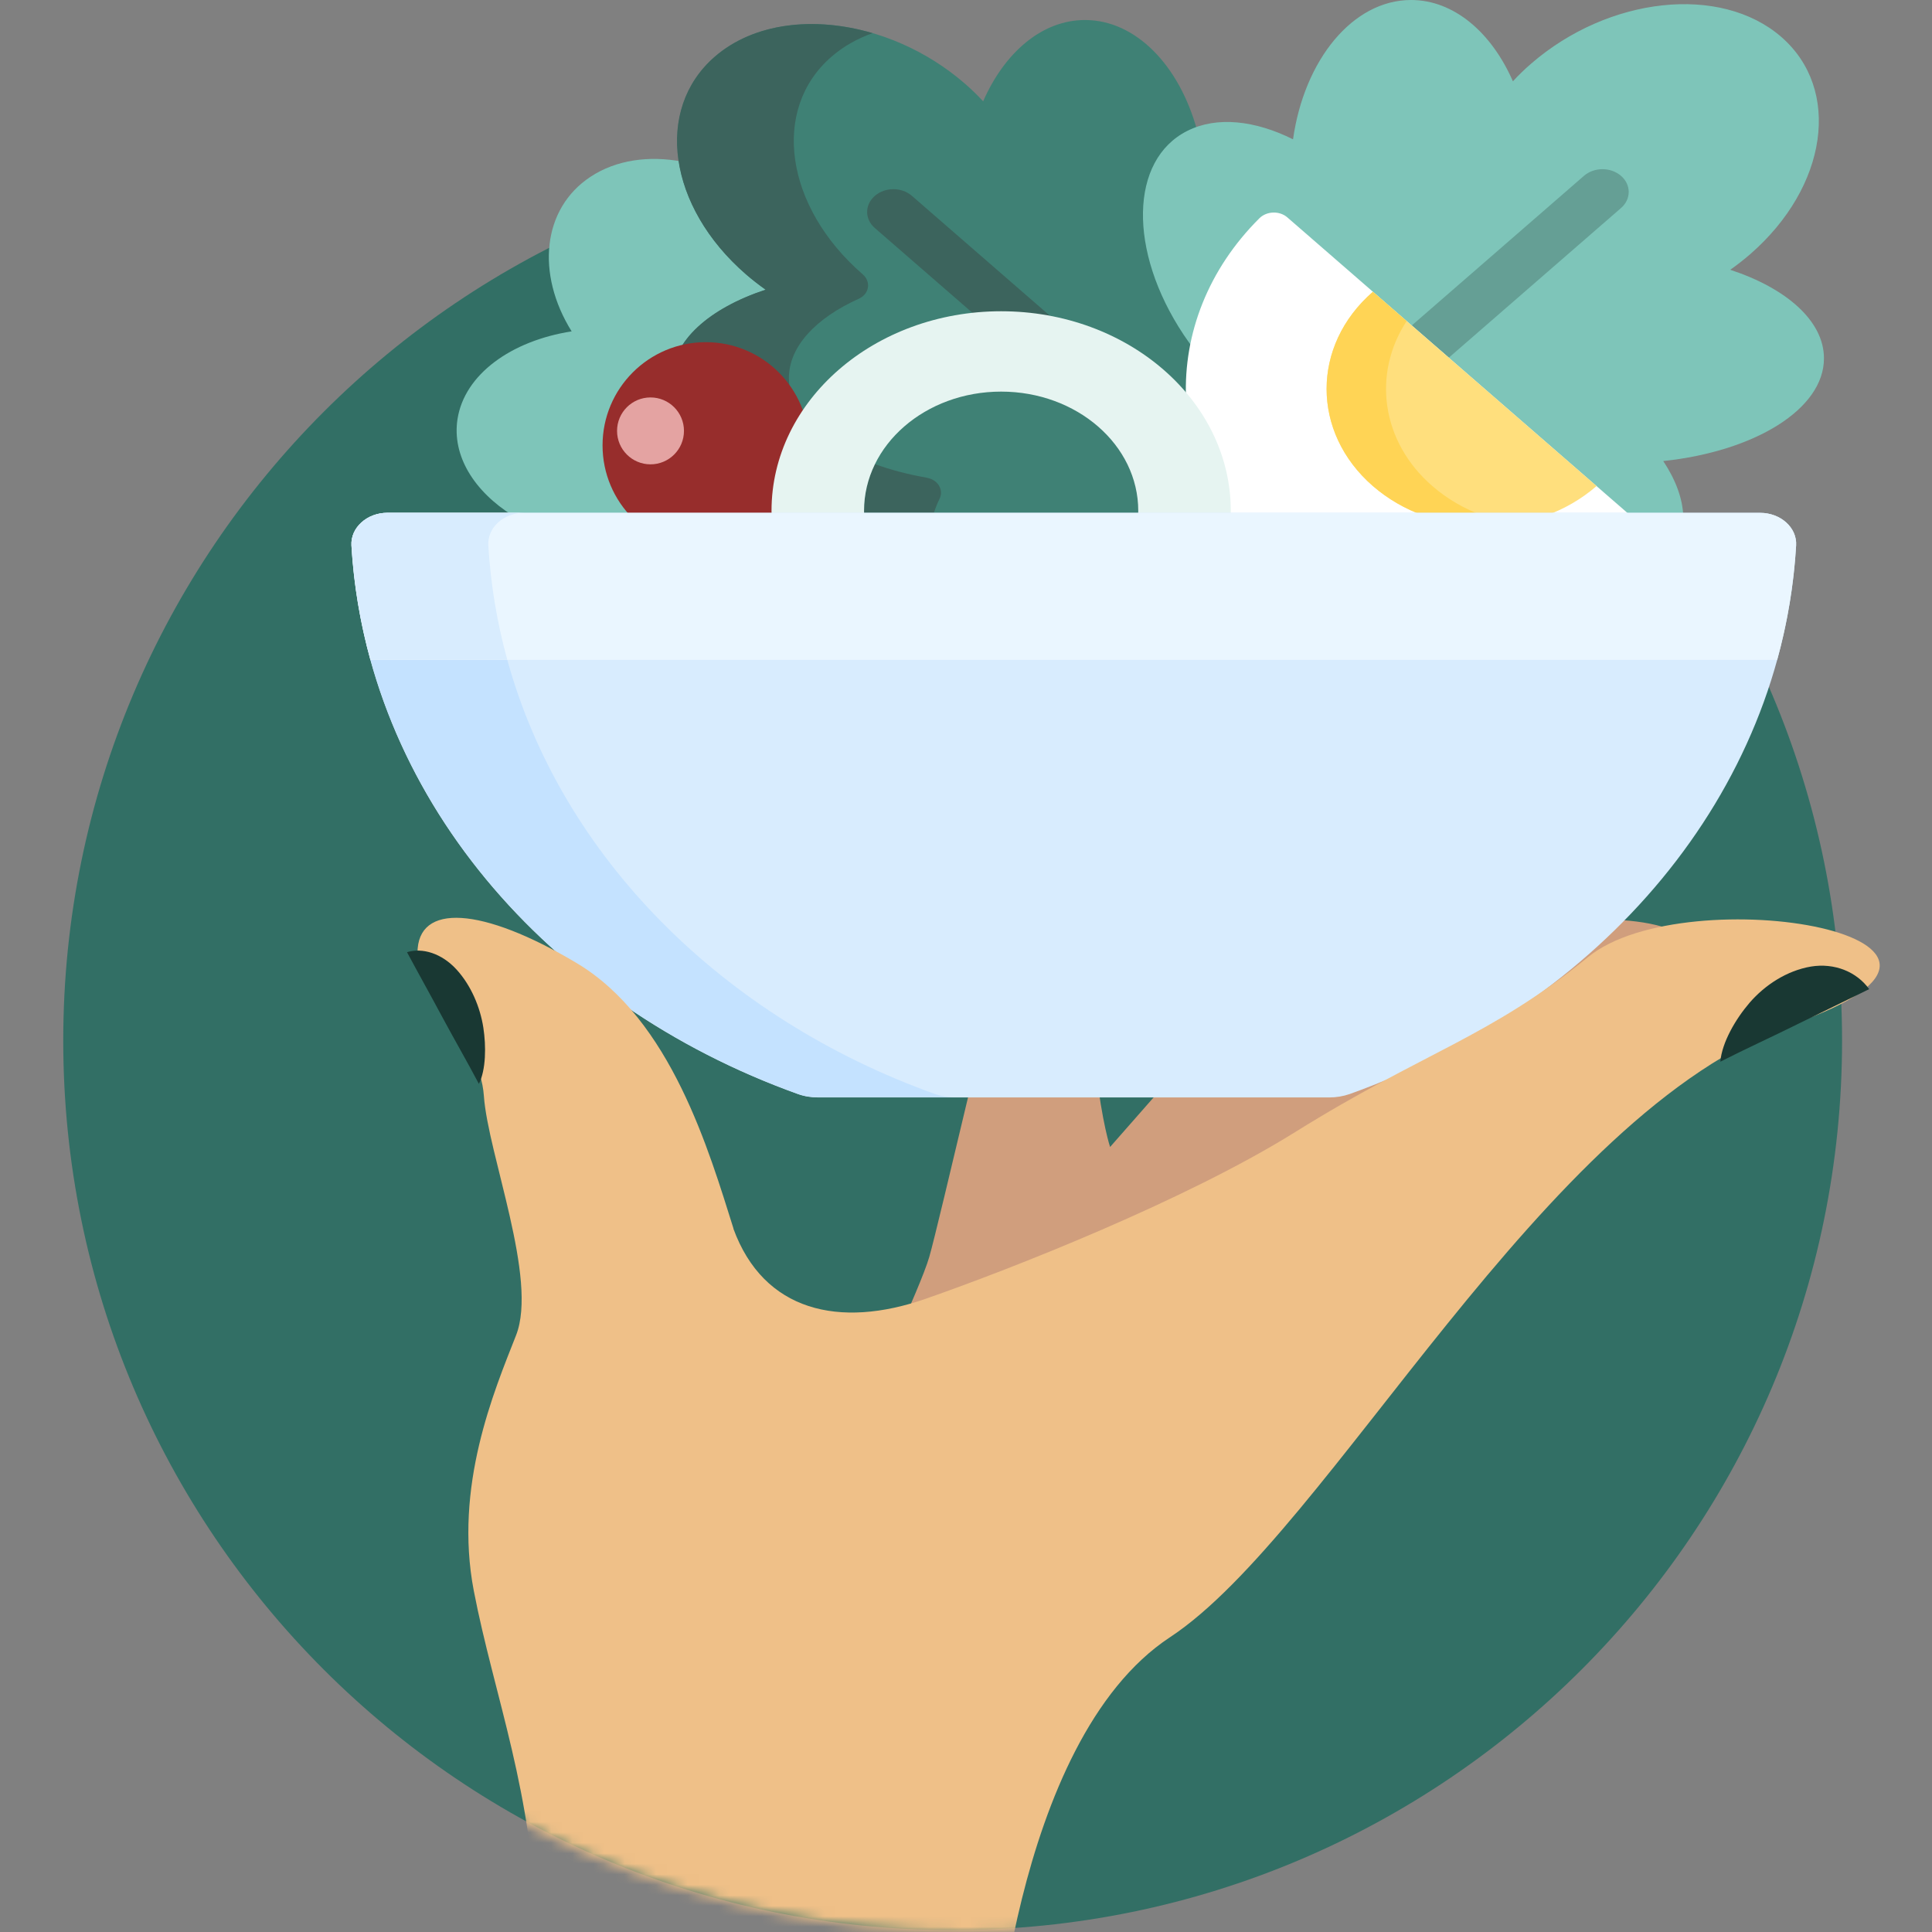 <svg width="184" height="184" viewBox="0 0 184 184" fill="none" xmlns="http://www.w3.org/2000/svg">
<rect x="0" y="0" width="184" height="184" fill="#808080" stroke="none"/>
<path d="M90.73 183.818C137.511 183.818 175.435 145.895 175.435 99.113C175.435 52.332 137.511 14.408 90.73 14.408C43.948 14.408 6.024 52.332 6.024 99.113C6.024 145.895 43.948 183.818 90.73 183.818Z" fill="#326F65"/>
<path d="M119.183 93.9C119.183 93.9 125.455 87.488 131.393 87.488C137.332 87.488 139.55 88.022 135.568 91.662C131.585 95.312 116.733 119.521 115.392 121.578C114.051 123.635 88.209 132.709 86.606 132.941C85.003 133.183 82.462 133.576 82.462 133.576C82.462 133.576 87.604 122.798 88.501 119.712C89.399 116.627 94.974 92.338 96.033 89.051C97.092 85.764 102.889 83.959 103.333 88.446C103.514 90.251 103.353 93.104 104.361 101.765C104.976 107.048 105.723 109.236 105.723 109.236L119.203 93.891L119.183 93.9Z" fill="#D09E7D"/>
<path d="M104.936 122.183C104.936 122.183 138.481 92.277 143.079 89.595C147.677 86.913 159.181 86.722 161.48 90.17C163.779 93.618 104.936 122.183 104.936 122.183Z" fill="#D09E7D"/>
<path d="M73.811 48.649C73.811 47.248 73.992 45.887 74.335 44.566C68.336 42.912 64.353 39.656 64.353 36.016C64.353 32.709 67.6 29.653 73.044 27.859L73.579 27.677L73.135 27.365C72.47 26.901 71.845 26.407 71.28 25.913C67.811 22.898 65.593 19.177 64.988 15.396C61.812 14.791 58.676 15.225 56.236 16.838C51.639 19.873 51.034 26.084 54.442 31.559C48.684 32.456 44.238 35.653 43.573 39.908C43.028 43.406 45.156 46.804 48.866 49.123H73.821C73.821 48.962 73.811 48.8 73.811 48.649Z" fill="#7EC5B9"/>
<path d="M108.637 49.123C108.637 49.123 108.697 49.063 108.727 49.032C108.727 48.901 108.737 48.77 108.737 48.649C108.737 42.236 102.728 37.014 95.347 37.014C87.967 37.014 81.958 42.236 81.958 48.649C81.958 48.81 81.958 48.972 81.978 49.123H108.647H108.637Z" fill="#3F8175"/>
<path d="M95.347 29.936C102.849 29.936 109.463 33.293 113.325 38.365C113.204 36.489 113.335 34.614 113.708 32.759C113.456 32.416 113.214 32.073 112.972 31.71C110.441 27.909 109.09 23.825 109.161 20.216C109.231 16.657 110.673 13.995 113.224 12.714C113.476 12.593 113.738 12.482 114 12.382C112.317 6.241 108.173 1.906 103.333 1.906C99.249 1.906 95.67 4.991 93.633 9.649C93.099 9.074 92.534 8.52 91.919 7.985C84.518 1.553 73.841 0.403 68.084 5.414C62.326 10.425 63.647 19.702 71.048 26.124C71.653 26.649 72.288 27.143 72.933 27.596C67.579 29.361 64.03 32.476 64.03 36.026C64.03 39.857 68.184 43.184 74.264 44.858C76.291 36.358 84.972 29.946 95.357 29.946L95.347 29.936Z" fill="#3F8175"/>
<path d="M88.269 45.493C86.495 45.191 84.831 44.747 83.329 44.203C82.633 45.624 82.26 47.187 82.29 48.841H88.945C89.086 48.397 89.268 47.943 89.489 47.49C89.893 46.633 89.318 45.685 88.269 45.503V45.493Z" fill="#3C645D"/>
<path d="M64.02 36.016C64.02 39.786 68.023 43.063 73.932 44.757C74.385 42.842 75.182 41.027 76.251 39.373C75.535 38.325 75.132 37.195 75.132 36.016C75.132 32.991 77.713 30.288 81.786 28.453C82.794 28 82.976 26.83 82.169 26.134L82.149 26.114C74.748 19.681 73.418 10.405 79.185 5.404C80.324 4.416 81.655 3.67 83.107 3.156C77.511 1.512 71.774 2.178 68.064 5.404C62.296 10.415 63.627 19.692 71.028 26.114C71.633 26.639 72.268 27.133 72.913 27.586C67.559 29.351 64.01 32.466 64.01 36.016H64.02Z" fill="#3C645D"/>
<path d="M92.918 30.057C93.714 29.976 94.521 29.936 95.347 29.936C97.102 29.936 98.816 30.127 100.449 30.47L86.848 18.653C85.87 17.806 84.297 17.806 83.319 18.653C82.341 19.5 82.341 20.871 83.319 21.718L92.918 30.057Z" fill="#3C645D"/>
<path d="M67.217 52.249C72.646 52.249 77.047 47.847 77.047 42.418C77.047 36.989 72.646 32.587 67.217 32.587C61.787 32.587 57.386 36.989 57.386 42.418C57.386 47.847 61.787 52.249 67.217 52.249Z" fill="#972D2C"/>
<path d="M61.953 44.223C63.713 44.223 65.14 42.796 65.14 41.037C65.14 39.277 63.713 37.851 61.953 37.851C60.194 37.851 58.767 39.277 58.767 41.037C58.767 42.796 60.194 44.223 61.953 44.223Z" fill="#E4A3A2"/>
<path d="M164.787 25.691C165.433 25.237 166.068 24.743 166.673 24.219C174.074 17.786 175.404 8.51 169.637 3.509C163.87 -1.492 153.202 -0.343 145.802 6.08C145.186 6.614 144.612 7.169 144.087 7.744C142.051 3.095 138.471 0 134.388 0C128.842 0 124.214 5.697 123.146 13.269C119.536 11.464 115.886 11.051 113.083 12.462C107.588 15.215 107.427 23.896 112.71 31.851C113.012 32.305 113.325 32.739 113.648 33.172C114.444 28.776 116.622 24.541 120.191 20.982C120.474 20.7 120.887 20.539 121.331 20.539C121.734 20.539 122.107 20.67 122.389 20.922L154.866 49.143H160.311C160.25 47.48 159.585 45.685 158.405 43.91C167.137 42.983 173.711 38.96 173.711 34.13C173.711 30.581 170.161 27.465 164.807 25.701L164.787 25.691Z" fill="#7EC5B9"/>
<path d="M154.382 16.747C153.404 15.901 151.831 15.901 150.853 16.747L134.458 30.994L137.987 34.06L154.382 19.813C155.36 18.966 155.36 17.595 154.382 16.747Z" fill="#659F95"/>
<path d="M116.884 48.649C116.884 48.649 116.884 48.73 116.884 48.78V49.133H155.32L122.611 20.71C121.865 20.054 120.635 20.095 119.939 20.79C115.049 25.66 112.72 31.801 112.952 37.881C115.432 40.926 116.894 44.646 116.894 48.659L116.884 48.649Z" fill="white"/>
<path d="M135.628 49.123H147.183C148.957 48.488 150.611 47.54 152.053 46.29L130.758 27.788C124.88 32.9 124.88 41.178 130.758 46.29C132.2 47.54 133.853 48.488 135.628 49.123Z" fill="#FFDF7D"/>
<path opacity="0.92" d="M135.638 49.123H141.284C139.51 48.488 137.856 47.54 136.414 46.29C131.514 42.035 130.698 35.572 133.964 30.581L130.748 27.788C124.87 32.9 124.87 41.178 130.748 46.29C132.19 47.54 133.853 48.488 135.628 49.123H135.638Z" fill="#FFD452"/>
<path d="M82.3 49.123C82.3 48.962 82.29 48.81 82.29 48.649C82.29 42.378 88.138 37.296 95.347 37.296C102.557 37.296 108.405 42.378 108.405 48.649C108.405 48.81 108.405 48.972 108.395 49.123H117.207C117.207 48.962 117.217 48.81 117.217 48.649C117.217 38.153 107.427 29.643 95.347 29.643C83.268 29.643 73.478 38.153 73.478 48.649C73.478 48.81 73.478 48.972 73.488 49.123H82.3Z" fill="#E6F4F1"/>
<path d="M77.935 104.518H126.604C127.269 104.518 127.925 104.407 128.54 104.195C152.507 95.594 169.677 75.58 171.059 51.946C171.16 50.252 169.587 48.841 167.631 48.841H36.898C34.952 48.841 33.379 50.252 33.47 51.946C34.861 75.58 52.022 95.594 75.989 104.195C76.604 104.417 77.259 104.518 77.924 104.518H77.935Z" fill="#D8ECFE"/>
<path d="M48.312 62.836H35.285C40.467 81.61 55.823 96.946 75.999 104.185C76.614 104.407 77.269 104.508 77.935 104.508H90.962C90.296 104.508 89.641 104.397 89.026 104.185C68.84 96.946 53.484 81.61 48.312 62.836Z" fill="#C4E2FF"/>
<path d="M167.641 48.841H36.898C34.952 48.841 33.379 50.252 33.47 51.946C33.691 55.677 34.306 59.317 35.275 62.846H169.254C170.222 59.327 170.837 55.687 171.059 51.946C171.16 50.252 169.587 48.841 167.631 48.841H167.641Z" fill="#EAF6FF"/>
<path d="M33.48 51.936C33.702 55.667 34.317 59.306 35.285 62.836H48.312C47.343 59.317 46.728 55.677 46.507 51.936C46.406 50.242 47.979 48.831 49.935 48.831H36.908C34.962 48.831 33.389 50.242 33.48 51.936Z" fill="#D8ECFE"/>
<mask id="mask0_428_2033" style="mask-type:luminance" maskUnits="userSpaceOnUse" x="0" y="1" width="184" height="183">
<path d="M92 184C142.424 184 183.299 143.124 183.299 92.701C183.299 42.277 142.414 1.411 92 1.411C41.586 1.411 0.701 42.287 0.701 92.701C0.701 143.114 41.576 184 92 184Z" fill="white"/>
</mask>
<g mask="url(#mask0_428_2033)">
<path d="M69.858 117.01C67.559 109.73 63.92 97.076 54.906 91.712C45.902 86.348 39.761 85.965 39.761 90.755C39.761 95.544 45.7 98.801 46.083 104.366C46.466 109.922 51.256 121.809 49.148 127.173C47.041 132.537 43.21 141.551 45.125 151.513C47.041 161.475 50.873 170.953 51.064 184.04C51.256 197.128 51.83 198.277 51.83 198.277H94.571C94.571 198.277 96.295 165.881 111.44 155.919C126.584 145.948 146.951 105.768 170.716 97.53C194.481 89.293 160.633 83.475 151.246 91.148C141.849 98.811 135.638 100.152 123.337 107.825C112.922 114.318 96.396 120.821 88.159 123.695C79.921 126.568 72.722 124.875 69.848 117.02L69.858 117.01Z" fill="#EFC088"/>
</g>
<path d="M45.609 103.227C46.285 101.886 46.305 99.638 46.033 97.873C45.73 95.907 44.853 93.83 43.462 92.317C42.07 90.805 40.245 90.23 38.763 90.684C39.903 92.811 40.941 94.657 42.08 96.784C43.22 98.912 44.5 101.12 45.609 103.227Z" fill="#193833"/>
<path d="M163.84 101.13C163.991 99.264 165.322 97.016 166.632 95.494C168.105 93.79 170.202 92.439 172.46 92.055C174.719 91.682 176.836 92.559 178.016 94.203C175.636 95.383 173.519 96.391 171.129 97.571C168.841 98.71 166.179 99.92 163.829 101.12L163.84 101.13Z" fill="#193833"/>
</svg>
